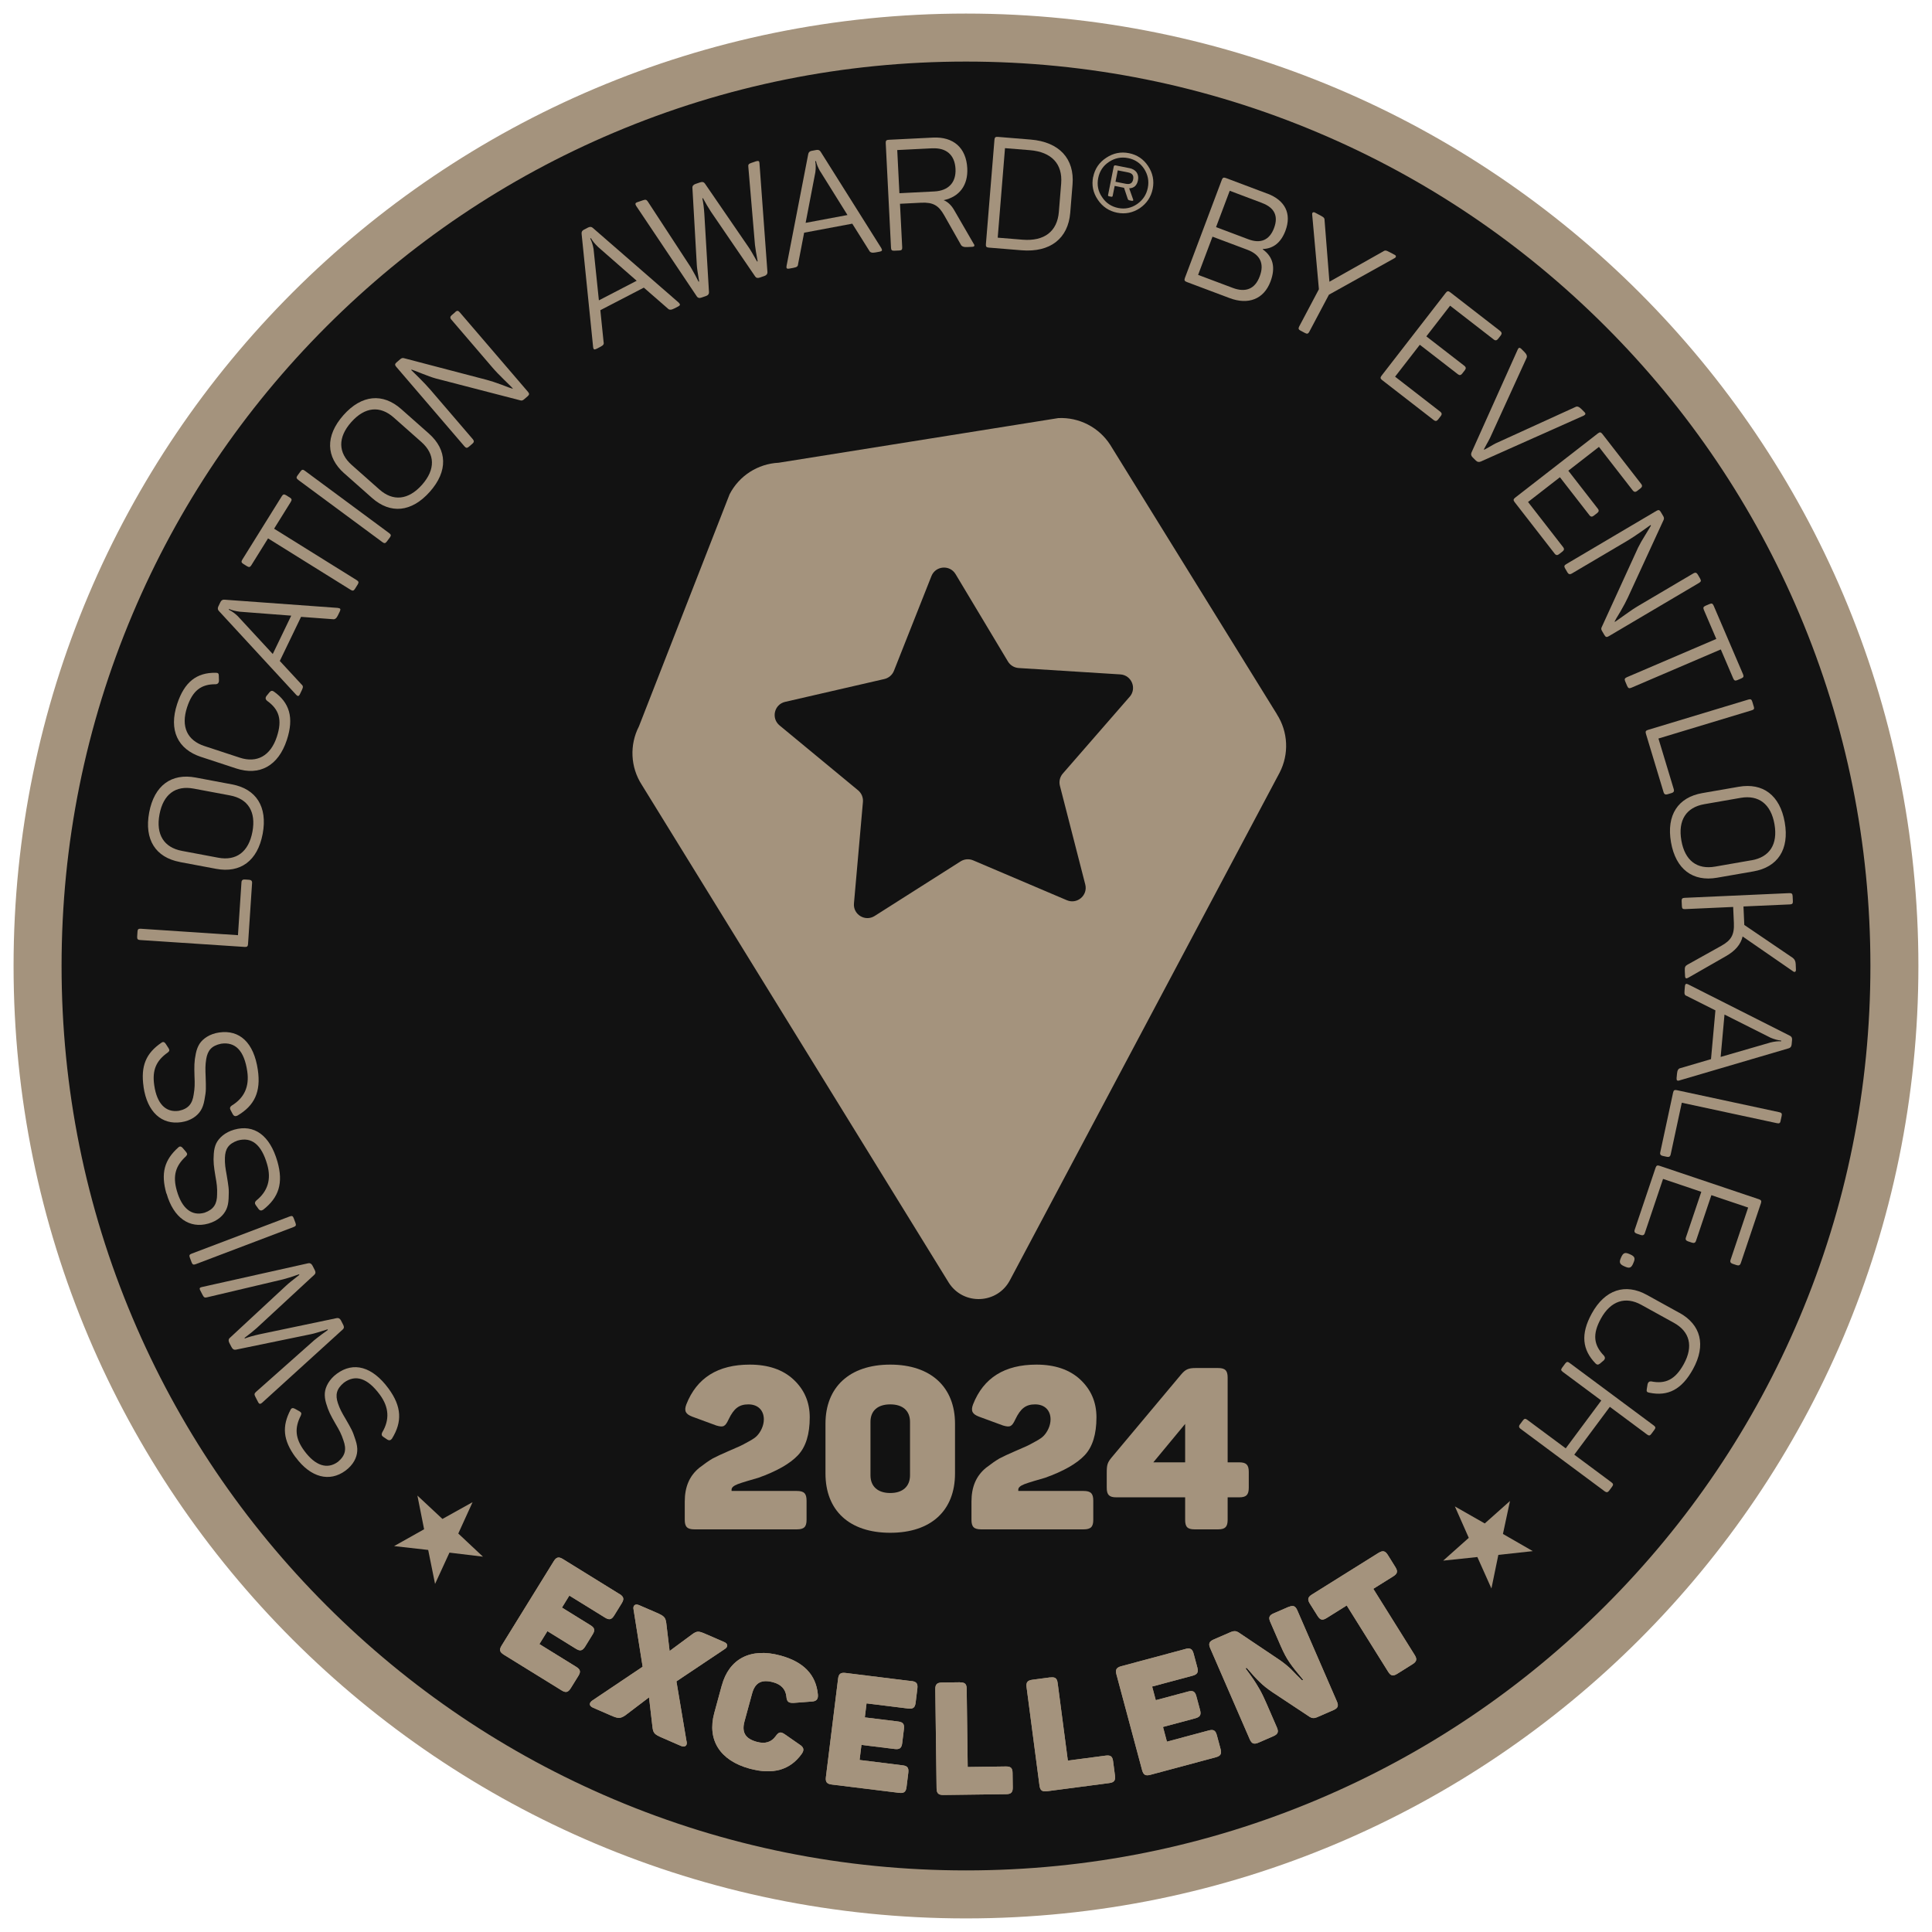 <svg width="124" height="124" viewBox="0 0 124 124" fill="none" xmlns="http://www.w3.org/2000/svg">
<path d="M62 121.588C94.909 121.588 121.588 94.91 121.588 62C121.588 29.09 94.909 2.412 62 2.412C29.09 2.412 2.412 29.09 2.412 62C2.412 94.91 29.09 121.588 62 121.588Z" fill="#121212"/>
<path d="M61.999 3.952C69.836 3.952 77.439 5.486 84.592 8.511C91.505 11.434 97.713 15.621 103.045 20.953C108.378 26.286 112.564 32.493 115.488 39.406C118.513 46.559 120.047 54.162 120.047 61.999C120.047 69.836 118.513 77.439 115.488 84.593C112.564 91.505 108.378 97.713 103.045 103.045C97.713 108.378 91.505 112.564 84.592 115.488C77.439 118.513 69.836 120.047 61.999 120.047C54.162 120.047 46.559 118.513 39.406 115.488C32.493 112.564 26.286 108.378 20.953 103.045C15.621 97.713 11.434 91.505 8.511 84.593C5.486 77.439 3.952 69.836 3.952 61.999C3.952 54.162 5.486 46.559 8.511 39.406C11.434 32.493 15.621 26.286 20.953 20.953C26.286 15.621 32.493 11.434 39.406 8.511C46.559 5.486 54.162 3.952 61.999 3.952ZM61.999 0.871C28.239 0.871 0.871 28.239 0.871 61.999C0.871 95.76 28.239 123.128 61.999 123.128C95.76 123.128 123.127 95.76 123.127 61.999C123.127 28.239 95.76 0.871 61.999 0.871Z" fill="#A4937D"/>
<path d="M81.958 45.845L71.256 28.55C70.532 27.426 69.263 26.77 67.926 26.834L49.979 29.699C48.642 29.764 47.44 30.534 46.827 31.723L41.008 46.621C40.395 47.81 40.463 49.24 41.187 50.364L60.9 82.335C61.845 83.804 64.029 83.702 64.83 82.147L82.131 49.585C82.744 48.395 82.676 46.969 81.952 45.842L81.958 45.845ZM72.504 44.72L68.213 49.649C68.025 49.865 67.957 50.158 68.028 50.435L69.654 56.766C69.833 57.462 69.137 58.059 68.475 57.779L62.458 55.219C62.196 55.108 61.895 55.133 61.654 55.284L56.137 58.789C55.53 59.175 54.744 58.697 54.809 57.982L55.385 51.47C55.41 51.187 55.293 50.906 55.074 50.724L50.034 46.559C49.48 46.1 49.692 45.207 50.392 45.047L56.762 43.581C57.039 43.516 57.27 43.319 57.375 43.054L59.781 36.976C60.046 36.307 60.961 36.233 61.331 36.849L64.692 42.456C64.84 42.7 65.095 42.857 65.382 42.875L71.906 43.285C72.624 43.331 72.978 44.178 72.507 44.72H72.504Z" fill="#A4937D"/>
<path d="M30.332 96.41L29.414 98.425L30.997 99.91L28.847 99.651L27.923 101.66L27.482 99.479L25.295 99.232L27.22 98.151L26.789 95.988L28.397 97.489L30.335 96.41H30.332Z" fill="#A4937D"/>
<path d="M39.758 102.303C40.035 102.476 40.072 102.627 39.906 102.898L39.425 103.677C39.256 103.955 39.102 103.992 38.825 103.819L36.542 102.408L36.068 103.178L37.891 104.306C38.169 104.475 38.206 104.629 38.039 104.897L37.559 105.677C37.386 105.954 37.235 105.991 36.958 105.818L35.134 104.691L34.62 105.52L36.98 106.98C37.248 107.146 37.291 107.291 37.118 107.568L36.631 108.354C36.465 108.622 36.311 108.659 36.043 108.492L32.343 106.206C32.066 106.037 32.029 105.883 32.195 105.615L35.541 100.202C35.707 99.934 35.861 99.897 36.139 100.07L39.761 102.31L39.758 102.303Z" fill="#A4937D"/>
<path d="M44.062 111.746C44.136 112.011 43.985 112.177 43.695 112.054L42.494 111.53C42.01 111.321 41.924 111.238 41.878 110.853L41.656 108.94L40.134 110.095C39.977 110.203 39.841 110.255 39.743 110.258C39.638 110.267 39.462 110.215 39.21 110.104L38.064 109.605C37.793 109.488 37.793 109.288 38.039 109.128L41.246 106.974L40.664 103.308C40.608 103.053 40.76 102.908 41.021 103.022L42.13 103.502C42.623 103.718 42.709 103.798 42.762 104.165L42.977 105.964L44.431 104.889C44.74 104.667 44.844 104.679 45.291 104.873L46.483 105.391C46.736 105.499 46.733 105.708 46.508 105.844L43.415 107.914L44.059 111.74L44.062 111.746Z" fill="#A4937D"/>
<path d="M46.326 108.181C46.791 106.466 48.171 105.732 50.093 106.256C51.575 106.66 52.373 107.485 52.493 108.751C52.524 109.066 52.392 109.198 52.084 109.21L50.931 109.297C50.602 109.303 50.5 109.22 50.472 108.887C50.42 108.419 50.137 108.111 49.625 107.972C48.87 107.766 48.458 108.003 48.27 108.699L47.783 110.486C47.595 111.182 47.829 111.595 48.584 111.798C49.105 111.94 49.505 111.817 49.779 111.438C49.983 111.154 50.106 111.126 50.38 111.317L51.329 111.977C51.591 112.143 51.634 112.322 51.449 112.577C50.706 113.609 49.601 113.918 48.119 113.517C46.197 112.993 45.377 111.666 45.842 109.95L46.323 108.185L46.326 108.181Z" fill="#A4937D"/>
<path d="M58.497 107.891C58.821 107.931 58.916 108.055 58.879 108.369L58.768 109.278C58.728 109.601 58.605 109.697 58.282 109.657L55.617 109.327L55.506 110.226L57.635 110.488C57.958 110.528 58.053 110.652 58.017 110.966L57.906 111.875C57.866 112.198 57.742 112.294 57.419 112.254L55.29 111.992L55.17 112.959L57.924 113.301C58.238 113.338 58.334 113.455 58.297 113.778L58.183 114.696C58.146 115.008 58.02 115.106 57.709 115.069L53.389 114.536C53.066 114.496 52.971 114.373 53.008 114.059L53.79 107.744C53.83 107.429 53.953 107.334 54.277 107.374L58.503 107.898L58.497 107.891Z" fill="#A4937D"/>
<path d="M61.613 107.979C61.939 107.976 62.041 108.084 62.044 108.401L62.109 113.41L64.558 113.376C64.872 113.373 64.986 113.472 64.989 113.798L65.001 114.722C65.004 115.036 64.897 115.15 64.579 115.154L60.556 115.206C60.23 115.209 60.119 115.101 60.112 114.784L60.029 108.422C60.026 108.108 60.134 107.994 60.461 107.988L61.61 107.973L61.613 107.979Z" fill="#A4937D"/>
<path d="M67.406 107.664C67.73 107.621 67.844 107.719 67.884 108.03L68.537 112.999L70.964 112.679C71.275 112.639 71.402 112.725 71.442 113.046L71.562 113.964C71.602 114.275 71.507 114.401 71.195 114.441L67.206 114.965C66.882 115.008 66.759 114.913 66.716 114.598L65.888 108.289C65.847 107.978 65.943 107.852 66.266 107.809L67.406 107.658V107.664Z" fill="#A4937D"/>
<path d="M76.076 105.834C76.39 105.751 76.526 105.828 76.609 106.133L76.846 107.017C76.929 107.331 76.852 107.467 76.538 107.553L73.947 108.246L74.181 109.121L76.251 108.567C76.566 108.483 76.701 108.56 76.784 108.865L77.022 109.749C77.105 110.064 77.028 110.199 76.714 110.285L74.644 110.84L74.896 111.783L77.576 111.065C77.881 110.985 78.014 111.053 78.1 111.367L78.34 112.26C78.42 112.565 78.34 112.701 78.038 112.784L73.836 113.911C73.522 113.995 73.387 113.918 73.303 113.613L71.655 107.467C71.572 107.162 71.655 107.026 71.966 106.94L76.079 105.837L76.076 105.834Z" fill="#A4937D"/>
<path d="M82.708 103.139C82.997 103.013 83.145 103.071 83.268 103.361L85.804 109.199C85.93 109.488 85.871 109.636 85.582 109.759L84.528 110.218C84.35 110.295 84.202 110.283 84.066 110.197L81.669 108.61C81.34 108.389 81.069 108.173 80.853 107.957C80.628 107.745 80.354 107.443 80.015 107.045L79.941 107.079C80.191 107.424 80.379 107.677 80.474 107.822C80.57 107.97 80.705 108.176 80.856 108.444C81.01 108.721 81.152 109.023 81.294 109.35L81.953 110.868C82.079 111.158 82.021 111.306 81.722 111.435L80.779 111.845C80.48 111.974 80.333 111.916 80.209 111.626L77.674 105.788C77.548 105.499 77.606 105.351 77.905 105.222L79.005 104.744C79.183 104.667 79.341 104.676 79.476 104.76L82.042 106.482C82.369 106.694 82.668 106.953 82.837 107.11C82.997 107.273 83.342 107.634 83.567 107.846L83.641 107.812C83.253 107.35 82.96 106.99 82.775 106.713C82.581 106.442 82.39 106.081 82.196 105.634L81.531 104.106C81.405 103.817 81.454 103.675 81.753 103.546L82.705 103.133L82.708 103.139Z" fill="#A4937D"/>
<path d="M88.475 99.67C88.752 99.497 88.906 99.534 89.073 99.799L89.556 100.575C89.729 100.85 89.695 101.004 89.418 101.176L88.142 101.974L90.798 106.222C90.964 106.49 90.93 106.644 90.653 106.817L89.68 107.427C89.402 107.599 89.258 107.559 89.091 107.291L86.436 103.043L85.151 103.847C84.874 104.02 84.729 103.98 84.557 103.702L84.07 102.926C83.904 102.658 83.931 102.51 84.206 102.338L88.472 99.67H88.475Z" fill="#A4937D"/>
<path d="M93.369 96.681L95.295 97.778L96.915 96.336L96.462 98.452L98.378 99.555L96.167 99.796L95.723 101.952L94.82 99.934L92.627 100.165L94.269 98.702L93.373 96.675L93.369 96.681Z" fill="#A4937D"/>
<path d="M39.758 102.303C40.035 102.476 40.072 102.627 39.906 102.898L39.425 103.677C39.256 103.955 39.102 103.992 38.825 103.819L36.542 102.408L36.068 103.178L37.891 104.306C38.169 104.475 38.206 104.629 38.039 104.897L37.559 105.677C37.386 105.954 37.235 105.991 36.958 105.818L35.134 104.691L34.62 105.52L36.98 106.98C37.248 107.146 37.291 107.291 37.118 107.568L36.631 108.354C36.465 108.622 36.311 108.659 36.043 108.492L32.343 106.206C32.066 106.037 32.029 105.883 32.195 105.615L35.541 100.202C35.707 99.934 35.861 99.897 36.139 100.07L39.761 102.31L39.758 102.303Z" fill="#A4937D"/>
<path d="M44.062 111.746C44.136 112.011 43.985 112.177 43.695 112.054L42.494 111.53C42.01 111.321 41.924 111.238 41.878 110.853L41.656 108.94L40.134 110.095C39.977 110.203 39.841 110.255 39.743 110.258C39.638 110.267 39.462 110.215 39.21 110.104L38.064 109.605C37.793 109.488 37.793 109.288 38.039 109.128L41.246 106.974L40.664 103.308C40.608 103.053 40.76 102.908 41.021 103.022L42.13 103.502C42.623 103.718 42.709 103.798 42.762 104.165L42.977 105.964L44.431 104.889C44.74 104.667 44.844 104.679 45.291 104.873L46.483 105.391C46.736 105.499 46.733 105.708 46.508 105.844L43.415 107.914L44.059 111.74L44.062 111.746Z" fill="#A4937D"/>
<path d="M46.326 108.181C46.791 106.466 48.171 105.732 50.093 106.256C51.575 106.66 52.373 107.485 52.493 108.751C52.524 109.066 52.392 109.198 52.084 109.21L50.931 109.297C50.602 109.303 50.5 109.22 50.472 108.887C50.42 108.419 50.137 108.111 49.625 107.972C48.87 107.766 48.458 108.003 48.27 108.699L47.783 110.486C47.595 111.182 47.829 111.595 48.584 111.798C49.105 111.94 49.505 111.817 49.779 111.438C49.983 111.154 50.106 111.126 50.38 111.317L51.329 111.977C51.591 112.143 51.634 112.322 51.449 112.577C50.706 113.609 49.601 113.918 48.119 113.517C46.197 112.993 45.377 111.666 45.842 109.95L46.323 108.185L46.326 108.181Z" fill="#A4937D"/>
<path d="M58.497 107.891C58.821 107.931 58.916 108.055 58.879 108.369L58.768 109.278C58.728 109.601 58.605 109.697 58.282 109.657L55.617 109.327L55.506 110.226L57.635 110.488C57.958 110.528 58.053 110.652 58.017 110.966L57.906 111.875C57.866 112.198 57.742 112.294 57.419 112.254L55.29 111.992L55.17 112.959L57.924 113.301C58.238 113.338 58.334 113.455 58.297 113.778L58.183 114.696C58.146 115.008 58.02 115.106 57.709 115.069L53.389 114.536C53.066 114.496 52.971 114.373 53.008 114.059L53.79 107.744C53.83 107.429 53.953 107.334 54.277 107.374L58.503 107.898L58.497 107.891Z" fill="#A4937D"/>
<path d="M61.613 107.979C61.939 107.976 62.041 108.084 62.044 108.401L62.109 113.41L64.558 113.376C64.872 113.373 64.986 113.472 64.989 113.798L65.001 114.722C65.004 115.036 64.897 115.15 64.579 115.154L60.556 115.206C60.23 115.209 60.119 115.101 60.112 114.784L60.029 108.422C60.026 108.108 60.134 107.994 60.461 107.988L61.61 107.973L61.613 107.979Z" fill="#A4937D"/>
<path d="M67.406 107.664C67.73 107.621 67.844 107.719 67.884 108.03L68.537 112.999L70.964 112.679C71.275 112.639 71.402 112.725 71.442 113.046L71.562 113.964C71.602 114.275 71.507 114.401 71.195 114.441L67.206 114.965C66.882 115.008 66.759 114.913 66.716 114.598L65.888 108.289C65.847 107.978 65.943 107.852 66.266 107.809L67.406 107.658V107.664Z" fill="#A4937D"/>
<path d="M76.076 105.834C76.39 105.751 76.526 105.828 76.609 106.133L76.846 107.017C76.929 107.331 76.852 107.467 76.538 107.553L73.947 108.246L74.181 109.121L76.251 108.567C76.566 108.483 76.701 108.56 76.784 108.865L77.022 109.749C77.105 110.064 77.028 110.199 76.714 110.285L74.644 110.84L74.896 111.783L77.576 111.065C77.881 110.985 78.014 111.053 78.1 111.367L78.34 112.26C78.42 112.565 78.34 112.701 78.038 112.784L73.836 113.911C73.522 113.995 73.387 113.918 73.303 113.613L71.655 107.467C71.572 107.162 71.655 107.026 71.966 106.94L76.079 105.837L76.076 105.834Z" fill="#A4937D"/>
<path d="M82.708 103.139C82.997 103.013 83.145 103.071 83.268 103.361L85.804 109.199C85.93 109.488 85.871 109.636 85.582 109.759L84.528 110.218C84.35 110.295 84.202 110.283 84.066 110.197L81.669 108.61C81.34 108.389 81.069 108.173 80.853 107.957C80.628 107.745 80.354 107.443 80.015 107.045L79.941 107.079C80.191 107.424 80.379 107.677 80.474 107.822C80.57 107.97 80.705 108.176 80.856 108.444C81.01 108.721 81.152 109.023 81.294 109.35L81.953 110.868C82.079 111.158 82.021 111.306 81.722 111.435L80.779 111.845C80.48 111.974 80.333 111.916 80.209 111.626L77.674 105.788C77.548 105.499 77.606 105.351 77.905 105.222L79.005 104.744C79.183 104.667 79.341 104.676 79.476 104.76L82.042 106.482C82.369 106.694 82.668 106.953 82.837 107.11C82.997 107.273 83.342 107.634 83.567 107.846L83.641 107.812C83.253 107.35 82.96 106.99 82.775 106.713C82.581 106.442 82.39 106.081 82.196 105.634L81.531 104.106C81.405 103.817 81.454 103.675 81.753 103.546L82.705 103.133L82.708 103.139Z" fill="#A4937D"/>
<path d="M88.475 99.67C88.752 99.497 88.906 99.534 89.073 99.799L89.556 100.575C89.729 100.85 89.695 101.004 89.418 101.176L88.142 101.974L90.798 106.222C90.964 106.49 90.93 106.644 90.653 106.817L89.68 107.427C89.402 107.599 89.258 107.559 89.091 107.291L86.436 103.043L85.151 103.847C84.874 104.02 84.729 103.98 84.557 103.702L84.07 102.926C83.904 102.658 83.931 102.51 84.206 102.338L88.472 99.67H88.475Z" fill="#A4937D"/>
<path d="M18.967 93.526C18.157 92.426 18.092 91.539 18.649 90.482C18.702 90.368 18.8 90.346 18.927 90.417L19.226 90.584C19.343 90.661 19.364 90.707 19.309 90.849C18.899 91.647 18.939 92.315 19.53 93.116C20.239 94.08 21.006 94.327 21.693 93.821C22.171 93.421 22.248 93.014 22.041 92.444C21.909 92.044 21.792 91.816 21.524 91.366C21.228 90.846 21.077 90.571 20.932 90.069C20.855 89.814 20.834 89.595 20.849 89.394C20.886 89.006 21.126 88.532 21.619 88.168C22.688 87.383 23.89 87.697 24.937 89.12C25.787 90.279 25.824 91.261 25.156 92.337C25.076 92.447 24.977 92.466 24.866 92.401L24.592 92.216C24.493 92.152 24.472 92.053 24.533 91.933C25.017 91.117 24.968 90.319 24.386 89.524C23.594 88.446 22.821 88.193 22.069 88.745C21.591 89.145 21.511 89.527 21.687 90.06C21.816 90.439 21.939 90.661 22.192 91.086C22.352 91.354 22.476 91.588 22.565 91.76C22.654 91.933 22.734 92.161 22.821 92.432C22.91 92.703 22.944 92.94 22.928 93.138C22.904 93.544 22.679 94.019 22.168 94.394C21.154 95.137 19.943 94.844 18.973 93.526H18.967Z" fill="#A4937D"/>
<path d="M12.845 82.809C12.784 82.692 12.821 82.631 12.953 82.606L19.786 81.078C19.897 81.053 19.992 81.106 20.057 81.232L20.199 81.51C20.27 81.642 20.26 81.737 20.177 81.814L16.477 85.237C16.259 85.428 15.997 85.644 15.695 85.868L15.713 85.906C15.969 85.807 16.296 85.718 16.672 85.634L21.613 84.599C21.724 84.575 21.819 84.627 21.881 84.744L22.029 85.031C22.093 85.157 22.087 85.249 22.001 85.326L16.81 90.043C16.708 90.129 16.631 90.114 16.579 90.015L16.394 89.658C16.314 89.507 16.314 89.439 16.431 89.334L20.174 86.013C20.267 85.93 20.433 85.813 20.658 85.638C20.889 85.471 21.021 85.382 21.043 85.357L21.024 85.32C20.491 85.493 20.137 85.597 19.974 85.628L15.15 86.623C15.03 86.651 14.934 86.599 14.863 86.466L14.718 86.189C14.651 86.056 14.66 85.945 14.755 85.865L18.369 82.511C18.489 82.394 18.769 82.169 19.213 81.824L19.195 81.787C18.735 81.947 18.393 82.055 18.175 82.11L13.286 83.265C13.138 83.308 13.083 83.265 13.006 83.118L12.845 82.806V82.809Z" fill="#A4937D"/>
<path d="M12.558 81.139C12.416 81.191 12.352 81.163 12.299 81.022L12.182 80.711C12.13 80.569 12.161 80.513 12.302 80.461L18.593 78.074C18.735 78.021 18.796 78.04 18.849 78.181L18.966 78.493C19.018 78.634 18.99 78.699 18.849 78.751L12.558 81.139Z" fill="#A4937D"/>
<path d="M10.681 76.608C10.305 75.296 10.554 74.439 11.445 73.644C11.534 73.555 11.633 73.571 11.725 73.678L11.947 73.94C12.03 74.051 12.036 74.103 11.931 74.218C11.269 74.824 11.075 75.465 11.349 76.42C11.676 77.569 12.31 78.068 13.13 77.834C13.718 77.625 13.931 77.27 13.934 76.663C13.949 76.242 13.918 75.989 13.823 75.471C13.727 74.883 13.681 74.572 13.721 74.048C13.74 73.783 13.792 73.567 13.878 73.386C14.051 73.035 14.436 72.674 15.027 72.505C16.303 72.141 17.319 72.853 17.806 74.553C18.2 75.933 17.892 76.867 16.891 77.643C16.777 77.717 16.679 77.705 16.599 77.603L16.407 77.335C16.34 77.24 16.352 77.141 16.451 77.052C17.19 76.454 17.421 75.69 17.15 74.741C16.783 73.457 16.149 72.948 15.249 73.204C14.661 73.413 14.454 73.743 14.436 74.304C14.424 74.704 14.464 74.954 14.553 75.441C14.608 75.749 14.642 76.01 14.667 76.201C14.692 76.392 14.685 76.636 14.673 76.919C14.661 77.206 14.611 77.437 14.528 77.618C14.362 77.988 13.986 78.358 13.379 78.53C12.172 78.875 11.137 78.176 10.69 76.602L10.681 76.608Z" fill="#A4937D"/>
<path d="M9.216 69.76C9.019 68.408 9.376 67.595 10.362 66.923C10.464 66.846 10.559 66.874 10.636 66.994L10.821 67.28C10.889 67.404 10.886 67.453 10.769 67.552C10.033 68.066 9.755 68.676 9.9 69.659C10.073 70.842 10.636 71.418 11.48 71.294C12.09 71.165 12.349 70.842 12.432 70.241C12.503 69.825 12.506 69.569 12.482 69.046C12.466 68.448 12.46 68.134 12.568 67.622C12.62 67.361 12.704 67.157 12.811 66.988C13.027 66.661 13.458 66.356 14.065 66.267C15.377 66.076 16.292 66.914 16.548 68.664C16.758 70.084 16.326 70.968 15.233 71.606C15.109 71.664 15.014 71.636 14.946 71.525L14.792 71.233C14.737 71.131 14.764 71.033 14.872 70.959C15.682 70.466 16.012 69.736 15.87 68.762C15.676 67.441 15.113 66.852 14.188 66.988C13.578 67.117 13.329 67.419 13.236 67.971C13.172 68.365 13.178 68.617 13.199 69.113C13.215 69.424 13.212 69.689 13.212 69.883C13.212 70.078 13.175 70.315 13.122 70.598C13.073 70.879 12.993 71.103 12.885 71.273C12.673 71.618 12.251 71.935 11.625 72.025C10.384 72.206 9.45 71.381 9.213 69.76H9.216Z" fill="#A4937D"/>
<path d="M8.825 59.788C8.835 59.637 8.887 59.6 9.038 59.609L15.273 60.022L15.498 56.624C15.507 56.495 15.581 56.439 15.711 56.448L15.991 56.467C16.12 56.476 16.188 56.541 16.179 56.67L15.92 60.589C15.911 60.739 15.855 60.786 15.707 60.776L8.992 60.333C8.841 60.324 8.795 60.268 8.804 60.12L8.825 59.791V59.788Z" fill="#A4937D"/>
<path d="M11.543 55.324C9.994 55.034 9.245 53.891 9.575 52.145C9.901 50.407 11.01 49.612 12.56 49.905L14.889 50.343C16.438 50.632 17.184 51.775 16.86 53.513C16.534 55.259 15.425 56.054 13.872 55.764L11.543 55.327V55.324ZM12.427 50.614C11.272 50.398 10.48 50.974 10.237 52.268C9.994 53.562 10.524 54.397 11.679 54.612L14.008 55.05C15.163 55.265 15.958 54.68 16.201 53.386C16.444 52.092 15.915 51.267 14.759 51.051L12.43 50.614H12.427Z" fill="#A4937D"/>
<path d="M12.908 48.583C11.41 48.09 10.816 46.87 11.37 45.182C11.839 43.759 12.627 43.165 13.835 43.18C13.995 43.18 14.044 43.217 14.044 43.377L14.053 43.707C14.041 43.839 13.976 43.904 13.856 43.916C12.92 43.904 12.362 44.314 12.008 45.392C11.598 46.643 12.017 47.52 13.123 47.884L15.394 48.63C16.49 48.99 17.365 48.516 17.769 47.286C18.129 46.19 17.913 45.527 17.134 44.973C17.035 44.887 17.026 44.788 17.091 44.683L17.303 44.425C17.39 44.326 17.476 44.314 17.581 44.388C18.576 45.093 18.884 46.051 18.41 47.493C17.861 49.163 16.654 49.812 15.156 49.32L12.904 48.58L12.908 48.583Z" fill="#A4937D"/>
<path d="M21.704 39.024C21.843 39.036 21.88 39.098 21.815 39.233L21.689 39.495C21.597 39.686 21.492 39.766 21.369 39.742L19.323 39.591L17.958 42.422L19.351 43.928C19.468 44.03 19.465 44.107 19.36 44.322L19.243 44.566C19.181 44.692 19.11 44.701 19.015 44.6L14.058 39.224C13.975 39.141 13.957 39.042 14.012 38.925L14.142 38.654C14.197 38.537 14.283 38.476 14.4 38.488L21.701 39.018L21.704 39.024ZM15.392 39.261C15.109 39.224 14.878 39.169 14.705 39.086L14.684 39.132C14.875 39.224 15.066 39.36 15.257 39.541L17.506 41.975L18.692 39.514L15.392 39.261Z" fill="#A4937D"/>
<path d="M18.085 31.85C18.165 31.721 18.233 31.705 18.363 31.785L18.6 31.933C18.729 32.013 18.744 32.081 18.664 32.211L17.592 33.933L22.894 37.235C23.023 37.315 23.039 37.383 22.959 37.512L22.783 37.793C22.703 37.922 22.635 37.937 22.506 37.857L17.204 34.555L16.132 36.277C16.052 36.406 15.984 36.422 15.855 36.342L15.618 36.194C15.488 36.114 15.473 36.046 15.553 35.916L18.085 31.85Z" fill="#A4937D"/>
<path d="M19.139 30.797C19.018 30.707 19.006 30.637 19.096 30.517L19.293 30.248C19.382 30.128 19.447 30.125 19.567 30.215L24.976 34.216C25.096 34.306 25.115 34.367 25.026 34.49L24.828 34.755C24.739 34.876 24.668 34.888 24.548 34.798L19.139 30.8V30.797Z" fill="#A4937D"/>
<path d="M22.098 30.386C20.918 29.338 20.865 27.977 22.042 26.646C23.216 25.324 24.574 25.213 25.754 26.258L27.529 27.829C28.708 28.876 28.761 30.238 27.59 31.559C26.41 32.89 25.052 33.001 23.872 31.954L22.098 30.383V30.386ZM25.274 26.8C24.396 26.02 23.419 26.107 22.544 27.093C21.669 28.078 21.697 29.064 22.575 29.843L24.349 31.415C25.227 32.194 26.21 32.099 27.085 31.116C27.957 30.13 27.926 29.15 27.048 28.371L25.274 26.8Z" fill="#A4937D"/>
<path d="M29.223 20.02C29.337 19.922 29.408 19.928 29.506 20.042L33.887 25.15C33.985 25.264 33.979 25.334 33.865 25.433L33.622 25.642C33.545 25.707 33.465 25.723 33.391 25.695L27.966 24.29C27.723 24.222 27.418 24.111 27.051 23.964C26.684 23.816 26.478 23.742 26.422 23.723L26.392 23.748C26.426 23.785 26.598 23.957 26.903 24.25C27.202 24.552 27.445 24.805 27.633 25.026L30.347 28.19C30.433 28.289 30.433 28.381 30.332 28.467L30.095 28.671C29.981 28.769 29.91 28.763 29.811 28.649L25.431 23.542C25.332 23.428 25.338 23.357 25.452 23.258L25.695 23.049C25.763 22.99 25.837 22.965 25.92 22.987L31.225 24.376C31.484 24.444 31.811 24.549 32.199 24.694C32.578 24.845 32.809 24.925 32.892 24.946L32.913 24.928C32.867 24.875 32.688 24.697 32.371 24.389C32.06 24.087 31.801 23.819 31.607 23.591L28.961 20.504C28.875 20.405 28.89 20.313 28.989 20.23L29.226 20.027L29.223 20.02Z" fill="#A4937D"/>
<path d="M43.567 19.434C43.672 19.527 43.663 19.601 43.53 19.669L43.272 19.801C43.084 19.9 42.951 19.9 42.868 19.807L41.322 18.461L38.531 19.909L38.74 21.948C38.774 22.099 38.725 22.161 38.512 22.272L38.272 22.395C38.145 22.459 38.084 22.426 38.069 22.287L37.329 15.011C37.314 14.894 37.357 14.804 37.474 14.743L37.742 14.604C37.859 14.546 37.961 14.546 38.047 14.626L43.571 19.431L43.567 19.434ZM38.373 15.836C38.167 15.636 38.016 15.454 37.93 15.285L37.884 15.309C37.982 15.497 38.05 15.719 38.096 15.981L38.438 19.277L40.863 18.02L38.373 15.839V15.836Z" fill="#A4937D"/>
<path d="M48.56 10.346C48.683 10.303 48.742 10.346 48.745 10.485L49.256 17.465C49.262 17.579 49.197 17.666 49.065 17.712L48.769 17.814C48.628 17.863 48.535 17.841 48.47 17.746L45.627 13.584C45.47 13.34 45.294 13.051 45.116 12.718L45.079 12.73C45.137 12.995 45.18 13.334 45.205 13.716L45.504 18.753C45.51 18.867 45.445 18.953 45.322 18.996L45.017 19.101C44.885 19.147 44.792 19.126 44.727 19.03L40.824 13.205C40.754 13.091 40.781 13.017 40.886 12.983L41.265 12.854C41.425 12.798 41.493 12.807 41.579 12.937L44.315 17.123C44.383 17.228 44.475 17.407 44.617 17.656C44.746 17.909 44.817 18.054 44.835 18.078L44.872 18.066C44.777 17.515 44.727 17.151 44.721 16.982L44.441 12.065C44.429 11.942 44.496 11.856 44.638 11.806L44.934 11.705C45.076 11.655 45.18 11.683 45.248 11.788L48.036 15.851C48.135 15.987 48.316 16.295 48.591 16.785L48.628 16.772C48.538 16.295 48.48 15.941 48.455 15.716L48.03 10.713C48.008 10.559 48.058 10.512 48.218 10.457L48.55 10.343L48.56 10.346Z" fill="#A4937D"/>
<path d="M56.568 15.939C56.642 16.059 56.614 16.124 56.466 16.151L56.18 16.204C55.973 16.244 55.844 16.204 55.792 16.093L54.701 14.356L51.611 14.935L51.223 16.949C51.211 17.103 51.149 17.147 50.912 17.193L50.644 17.242C50.505 17.267 50.456 17.217 50.481 17.079L51.873 9.898C51.892 9.781 51.959 9.707 52.089 9.682L52.385 9.627C52.514 9.602 52.612 9.636 52.671 9.738L56.571 15.936L56.568 15.939ZM52.637 10.995C52.498 10.745 52.406 10.526 52.372 10.338L52.323 10.348C52.363 10.554 52.366 10.788 52.332 11.05L51.707 14.303L54.393 13.801L52.64 10.992L52.637 10.995Z" fill="#A4937D"/>
<path d="M59.87 8.831C61.195 8.763 62.014 9.487 62.082 10.799C62.138 11.893 61.571 12.635 60.566 12.848C60.834 12.956 61.066 13.174 61.253 13.507L62.486 15.636C62.581 15.762 62.547 15.833 62.396 15.842L62.067 15.857C61.857 15.87 61.722 15.814 61.666 15.697L60.597 13.812C60.243 13.187 59.892 12.974 59.119 13.011L57.763 13.079L57.905 15.867C57.911 16.018 57.874 16.07 57.726 16.076L57.397 16.091C57.246 16.098 57.193 16.052 57.187 15.9L56.848 9.182C56.842 9.031 56.888 8.978 57.039 8.972L59.876 8.831H59.87ZM59.833 9.518L57.587 9.631L57.726 12.401L59.972 12.287C60.865 12.241 61.37 11.723 61.327 10.842C61.281 9.949 60.745 9.474 59.833 9.521V9.518Z" fill="#A4937D"/>
<path d="M66.151 8.958C67.994 9.109 68.973 10.196 68.838 11.838L68.69 13.659C68.554 15.301 67.415 16.212 65.572 16.064L63.462 15.892C63.311 15.88 63.265 15.827 63.277 15.676L63.826 8.97C63.838 8.819 63.893 8.773 64.041 8.785L66.151 8.958ZM68.108 11.776C68.209 10.526 67.498 9.752 66.096 9.638L64.503 9.509L64.035 15.254L65.628 15.384C67.029 15.498 67.858 14.851 67.96 13.6L68.108 11.779V11.776Z" fill="#A4937D"/>
<path d="M70.163 11.36C70.267 10.839 70.545 10.423 71.004 10.124C71.453 9.825 71.943 9.727 72.464 9.832C72.984 9.936 73.391 10.21 73.69 10.66C73.989 11.11 74.087 11.6 73.983 12.12C73.878 12.641 73.6 13.057 73.16 13.359C72.71 13.658 72.22 13.756 71.7 13.652C71.179 13.547 70.763 13.27 70.461 12.82C70.153 12.37 70.055 11.88 70.159 11.356L70.163 11.36ZM70.486 11.424C70.397 11.868 70.477 12.284 70.733 12.65C70.976 13.026 71.327 13.26 71.771 13.35C72.205 13.436 72.609 13.353 72.978 13.1C73.348 12.844 73.579 12.502 73.668 12.059C73.758 11.615 73.674 11.212 73.431 10.833C73.188 10.466 72.843 10.235 72.411 10.149C71.968 10.059 71.552 10.143 71.185 10.386C70.809 10.629 70.575 10.981 70.486 11.424ZM72.476 10.787C72.91 10.873 73.117 11.172 73.037 11.575C72.972 11.899 72.784 12.077 72.473 12.086L72.723 12.792C72.76 12.869 72.723 12.903 72.633 12.887L72.495 12.86C72.436 12.847 72.399 12.82 72.381 12.764L72.143 12.053L71.543 11.932L71.413 12.573C71.404 12.623 71.37 12.635 71.321 12.626L71.182 12.598C71.133 12.589 71.108 12.564 71.118 12.515L71.481 10.694C71.493 10.626 71.54 10.605 71.611 10.617L72.476 10.79V10.787ZM71.595 11.665L72.263 11.797C72.528 11.849 72.683 11.757 72.729 11.511C72.778 11.264 72.673 11.119 72.408 11.067L71.74 10.934L71.595 11.665Z" fill="#A4937D"/>
<path d="M81.33 12.42C82.485 12.854 82.914 13.714 82.501 14.814C82.22 15.556 81.74 15.954 81.05 15.984L81.044 16.003C81.712 16.48 81.882 17.167 81.543 18.07C81.115 19.207 80.116 19.582 78.921 19.133L76.167 18.098C76.025 18.045 75.998 17.98 76.05 17.839L78.419 11.542C78.471 11.4 78.536 11.373 78.678 11.425L81.327 12.423L81.33 12.42ZM80.853 17.734C81.004 17.331 81.016 16.992 80.88 16.693C80.742 16.403 80.461 16.181 80.058 16.03L77.821 15.19L76.897 17.642L79.134 18.483C79.537 18.634 79.898 18.652 80.19 18.526C80.486 18.399 80.702 18.138 80.853 17.734ZM81.004 13.027L78.927 12.244L78.049 14.576L80.126 15.359C80.905 15.652 81.478 15.417 81.771 14.638C82.06 13.868 81.802 13.329 81.004 13.03V13.027Z" fill="#A4937D"/>
<path d="M89.505 16.348C89.623 16.409 89.623 16.511 89.499 16.573L85.294 18.914L84.034 21.292C83.963 21.425 83.896 21.446 83.763 21.375L83.471 21.221C83.338 21.151 83.317 21.083 83.387 20.95L84.65 18.563L84.219 13.775C84.201 13.64 84.287 13.585 84.401 13.646L84.764 13.84C84.977 13.954 85.02 13.997 85.017 14.179L85.325 18.082L88.745 16.154C88.892 16.049 88.954 16.061 89.167 16.172L89.502 16.351L89.505 16.348Z" fill="#A4937D"/>
<path d="M96.293 21.253C96.395 21.333 96.401 21.425 96.321 21.53L96.148 21.752C96.068 21.854 95.976 21.872 95.874 21.792L93.071 19.62L91.546 21.589L93.992 23.483C94.093 23.563 94.1 23.656 94.019 23.757L93.847 23.979C93.767 24.084 93.677 24.102 93.573 24.022L91.127 22.128L89.54 24.176L92.445 26.428C92.547 26.508 92.553 26.601 92.473 26.702L92.3 26.924C92.22 27.029 92.131 27.047 92.026 26.967L88.709 24.395C88.588 24.303 88.579 24.232 88.671 24.112L92.793 18.794C92.886 18.674 92.957 18.665 93.077 18.758L96.293 21.25V21.253Z" fill="#A4937D"/>
<path d="M101.693 26.447C101.785 26.539 101.77 26.61 101.65 26.674L95.03 29.626C94.916 29.669 94.817 29.654 94.725 29.561L94.512 29.349C94.42 29.256 94.398 29.164 94.441 29.05L97.411 22.433C97.466 22.303 97.54 22.291 97.639 22.389L97.845 22.596C97.987 22.738 98.03 22.867 97.975 22.981L95.636 28.101C95.581 28.215 95.501 28.363 95.402 28.535C95.304 28.708 95.254 28.812 95.239 28.84L95.261 28.862C95.288 28.849 95.396 28.797 95.566 28.698C95.735 28.6 95.877 28.514 95.991 28.458L101.111 26.123C101.219 26.058 101.345 26.102 101.487 26.243L101.693 26.45V26.447Z" fill="#A4937D"/>
<path d="M105.337 31.064C105.418 31.166 105.399 31.258 105.297 31.338L105.076 31.511C104.974 31.591 104.882 31.588 104.798 31.483L102.623 28.683L100.658 30.211L102.556 32.654C102.636 32.755 102.617 32.848 102.513 32.928L102.291 33.1C102.189 33.181 102.097 33.177 102.017 33.073L100.119 30.63L98.073 32.219L100.328 35.121C100.409 35.223 100.39 35.315 100.285 35.395L100.064 35.568C99.962 35.648 99.869 35.645 99.786 35.54L97.211 32.225C97.118 32.105 97.128 32.035 97.245 31.942L102.559 27.814C102.679 27.722 102.747 27.731 102.842 27.851L105.337 31.064Z" fill="#A4937D"/>
<path d="M109.118 37.139C109.195 37.268 109.176 37.336 109.047 37.413L103.252 40.835C103.123 40.913 103.055 40.894 102.978 40.765L102.815 40.487C102.762 40.401 102.762 40.321 102.802 40.25L105.134 35.152C105.245 34.924 105.405 34.644 105.615 34.308C105.824 33.972 105.935 33.781 105.963 33.728L105.941 33.695C105.898 33.719 105.701 33.861 105.359 34.107C105.011 34.348 104.718 34.545 104.469 34.693L100.88 36.812C100.769 36.88 100.677 36.861 100.609 36.751L100.452 36.483C100.375 36.353 100.393 36.285 100.523 36.208L106.317 32.786C106.447 32.709 106.514 32.727 106.591 32.857L106.755 33.134C106.801 33.211 106.81 33.288 106.776 33.365L104.481 38.349C104.367 38.593 104.21 38.895 104.001 39.252C103.785 39.6 103.665 39.813 103.631 39.89L103.646 39.914C103.708 39.877 103.914 39.733 104.272 39.474C104.623 39.218 104.934 39.012 105.193 38.861L108.696 36.794C108.81 36.726 108.896 36.757 108.964 36.871L109.121 37.139H109.118Z" fill="#A4937D"/>
<path d="M111.872 43.275C111.93 43.413 111.906 43.478 111.767 43.54L111.508 43.651C111.37 43.709 111.305 43.685 111.243 43.546L110.445 41.682L104.703 44.141C104.565 44.199 104.5 44.174 104.438 44.036L104.309 43.731C104.25 43.592 104.275 43.528 104.414 43.466L110.156 41.008L109.358 39.144C109.3 39.005 109.324 38.941 109.463 38.879L109.722 38.768C109.86 38.709 109.925 38.734 109.986 38.873L111.872 43.275Z" fill="#A4937D"/>
<path d="M112.564 45.351C112.607 45.496 112.57 45.548 112.425 45.591L106.443 47.4L107.428 50.659C107.465 50.782 107.416 50.862 107.29 50.899L107.022 50.979C106.895 51.016 106.812 50.979 106.775 50.856L105.639 47.095C105.595 46.95 105.629 46.888 105.774 46.845L112.216 44.898C112.36 44.855 112.422 44.889 112.465 45.034L112.561 45.351H112.564Z" fill="#A4937D"/>
<path d="M111.592 50.497C113.144 50.226 114.244 51.033 114.549 52.782C114.854 54.523 114.093 55.657 112.54 55.928L110.205 56.334C108.653 56.605 107.553 55.798 107.248 54.058C106.943 52.308 107.704 51.174 109.256 50.903L111.592 50.497ZM112.417 55.216C113.575 55.013 114.115 54.197 113.89 52.9C113.662 51.603 112.876 51.008 111.718 51.208L109.383 51.615C108.224 51.818 107.688 52.644 107.913 53.941C108.138 55.238 108.924 55.823 110.082 55.62L112.417 55.213V55.216Z" fill="#A4937D"/>
<path d="M108.357 62.751C108.231 62.828 108.157 62.8 108.151 62.649L108.135 62.329C108.123 62.079 108.151 62.005 108.299 61.919L110.477 60.705C111.105 60.354 111.321 60.003 111.284 59.233L111.238 58.21L108.157 58.349C108.006 58.355 107.954 58.318 107.948 58.167L107.932 57.834C107.926 57.683 107.972 57.631 108.123 57.625L114.845 57.323C114.996 57.317 115.048 57.363 115.055 57.514L115.07 57.846C115.076 57.997 115.027 58.038 114.879 58.047L111.9 58.179L111.943 59.143L111.952 59.365L115.064 61.478C115.178 61.565 115.245 61.691 115.252 61.873L115.267 62.233C115.273 62.384 115.175 62.418 115.082 62.341L111.845 60.105C111.727 60.613 111.373 61.029 110.776 61.368L108.354 62.754L108.357 62.751Z" fill="#A4937D"/>
<path d="M107.786 69.349C107.65 69.386 107.595 69.343 107.607 69.192L107.635 68.902C107.653 68.693 107.724 68.579 107.847 68.557L109.816 67.978L110.099 64.848L108.266 63.927C108.119 63.875 108.097 63.801 108.119 63.56L108.143 63.289C108.155 63.151 108.22 63.114 108.343 63.175L114.871 66.472C114.976 66.521 115.031 66.607 115.019 66.736L114.991 67.035C114.979 67.165 114.92 67.251 114.806 67.282L107.783 69.346L107.786 69.349ZM113.614 66.912C113.892 66.847 114.126 66.817 114.317 66.835V66.786C114.11 66.767 113.885 66.706 113.642 66.604L110.682 65.116L110.435 67.836L113.614 66.915V66.912Z" fill="#A4937D"/>
<path d="M114.284 71.944C114.253 72.092 114.194 72.119 114.046 72.088L107.941 70.776L107.226 74.103C107.198 74.23 107.118 74.276 106.989 74.248L106.715 74.189C106.588 74.162 106.53 74.088 106.558 73.962L107.383 70.123C107.414 69.975 107.476 69.938 107.62 69.969L114.197 71.383C114.345 71.414 114.382 71.475 114.351 71.62L114.281 71.944H114.284Z" fill="#A4937D"/>
<path d="M111.72 81.084C111.68 81.207 111.593 81.241 111.467 81.201L111.199 81.112C111.076 81.068 111.027 80.991 111.07 80.865L112.2 77.504L109.84 76.709L108.852 79.642C108.812 79.765 108.725 79.799 108.602 79.759L108.334 79.67C108.211 79.627 108.162 79.55 108.205 79.426L109.194 76.494L106.738 75.665L105.565 79.149C105.525 79.272 105.438 79.306 105.312 79.266L105.047 79.177C104.924 79.134 104.875 79.057 104.918 78.93L106.258 74.95C106.307 74.809 106.369 74.775 106.513 74.824L112.893 76.971C113.035 77.02 113.069 77.082 113.02 77.227L111.723 81.084H111.72Z" fill="#A4937D"/>
<path d="M104.819 81.098C104.693 81.382 104.579 81.419 104.292 81.292L104.237 81.268C103.954 81.141 103.91 81.012 104.028 80.747L104.052 80.692C104.178 80.408 104.299 80.362 104.582 80.488L104.637 80.513C104.921 80.639 104.967 80.759 104.841 81.043L104.816 81.098H104.819Z" fill="#A4937D"/>
<path d="M107.78 84.253C109.16 85.014 109.517 86.323 108.658 87.879C107.937 89.188 107.05 89.632 105.864 89.388C105.707 89.36 105.664 89.311 105.694 89.157L105.747 88.831C105.784 88.701 105.858 88.652 105.978 88.661C106.896 88.846 107.518 88.547 108.066 87.555C108.701 86.403 108.452 85.463 107.432 84.9L105.337 83.744C104.327 83.187 103.378 83.489 102.752 84.626C102.195 85.636 102.284 86.329 102.95 87.016C103.03 87.118 103.024 87.216 102.937 87.309L102.682 87.524C102.58 87.604 102.491 87.601 102.404 87.509C101.557 86.631 101.431 85.633 102.164 84.302C103.011 82.762 104.32 82.349 105.701 83.11L107.777 84.256L107.78 84.253Z" fill="#A4937D"/>
<path d="M103.27 95.685C103.193 95.79 103.101 95.796 102.996 95.719L97.593 91.705C97.488 91.628 97.466 91.535 97.547 91.43L97.744 91.165C97.833 91.045 97.904 91.033 98.024 91.126L100.492 92.958L102.774 89.887L100.307 88.054C100.187 87.965 100.168 87.903 100.261 87.78L100.458 87.515C100.547 87.395 100.618 87.382 100.738 87.475L106.141 91.489C106.262 91.578 106.274 91.649 106.181 91.769L105.984 92.034C105.895 92.154 105.83 92.157 105.71 92.068L103.323 90.294L101.04 93.365L103.427 95.139C103.548 95.229 103.557 95.3 103.467 95.42L103.27 95.685Z" fill="#A4937D"/>
<path d="M44.051 90.136C44.722 88.43 46.079 87.584 48.12 87.584C49.302 87.584 50.25 87.905 50.935 88.547C51.621 89.188 51.971 89.99 51.971 90.968C51.971 92.047 51.723 92.864 51.212 93.403C50.702 93.943 49.856 94.424 48.675 94.847C48.223 94.978 47.654 95.139 47.347 95.256C47.085 95.358 46.954 95.474 46.954 95.606V95.693H51.14C51.606 95.693 51.767 95.854 51.767 96.32V97.546C51.767 97.998 51.606 98.158 51.14 98.158H44.576C44.11 98.158 43.949 97.998 43.949 97.546V96.379C43.949 95.445 44.241 94.731 44.883 94.206C45.203 93.958 45.495 93.753 45.743 93.608C45.991 93.476 46.341 93.316 46.779 93.126C47.114 92.98 47.347 92.878 47.479 92.82C47.61 92.762 47.8 92.659 48.062 92.514C48.31 92.382 48.5 92.251 48.602 92.135C48.806 91.916 49.025 91.522 49.025 91.099C49.025 90.53 48.66 90.136 48.033 90.136C47.435 90.136 47.1 90.399 46.764 91.099C46.545 91.566 46.429 91.624 45.977 91.493L44.431 90.924C44.008 90.763 43.891 90.559 44.051 90.136Z" fill="#A4937D"/>
<path d="M52.981 94.57V91.376C52.981 89.043 54.513 87.584 57.138 87.584C59.763 87.584 61.295 89.043 61.295 91.376V94.57C61.295 96.948 59.763 98.377 57.138 98.377C54.513 98.377 52.981 96.948 52.981 94.57ZM58.407 94.687V91.259C58.407 90.545 57.94 90.136 57.138 90.136C56.336 90.136 55.869 90.545 55.869 91.259V94.687C55.869 95.401 56.336 95.825 57.138 95.825C57.94 95.825 58.407 95.401 58.407 94.687Z" fill="#A4937D"/>
<path d="M62.453 90.136C63.124 88.43 64.481 87.584 66.523 87.584C67.704 87.584 68.652 87.905 69.338 88.547C70.023 89.188 70.373 89.99 70.373 90.968C70.373 92.047 70.125 92.864 69.615 93.403C69.104 93.943 68.258 94.424 67.077 94.847C66.625 94.978 66.056 95.139 65.75 95.256C65.487 95.358 65.356 95.474 65.356 95.606V95.693H69.542C70.008 95.693 70.169 95.854 70.169 96.32V97.546C70.169 97.998 70.008 98.158 69.542 98.158H62.978C62.512 98.158 62.351 97.998 62.351 97.546V96.379C62.351 95.445 62.643 94.731 63.285 94.206C63.606 93.958 63.897 93.753 64.145 93.608C64.393 93.476 64.743 93.316 65.181 93.126C65.516 92.98 65.75 92.878 65.881 92.82C66.012 92.762 66.202 92.659 66.464 92.514C66.712 92.382 66.902 92.251 67.004 92.135C67.208 91.916 67.427 91.522 67.427 91.099C67.427 90.53 67.062 90.136 66.435 90.136C65.837 90.136 65.502 90.399 65.166 91.099C64.947 91.566 64.831 91.624 64.379 91.493L62.833 90.924C62.41 90.763 62.293 90.559 62.453 90.136Z" fill="#A4937D"/>
<path d="M78.793 93.856H79.536C79.989 93.856 80.149 94.016 80.149 94.468V95.489C80.149 95.941 79.989 96.102 79.536 96.102H78.793V97.546C78.793 97.998 78.632 98.158 78.18 98.158H76.678C76.211 98.158 76.065 97.998 76.065 97.546V96.102H71.646C71.194 96.102 71.033 95.941 71.033 95.489V94.526C71.033 94.016 71.077 93.87 71.354 93.535L75.788 88.24C76.08 87.89 76.269 87.803 76.736 87.803H78.18C78.632 87.803 78.793 87.963 78.793 88.415V93.856ZM76.065 93.856V91.391L74.023 93.856H76.065Z" fill="#A4937D"/>
</svg>
